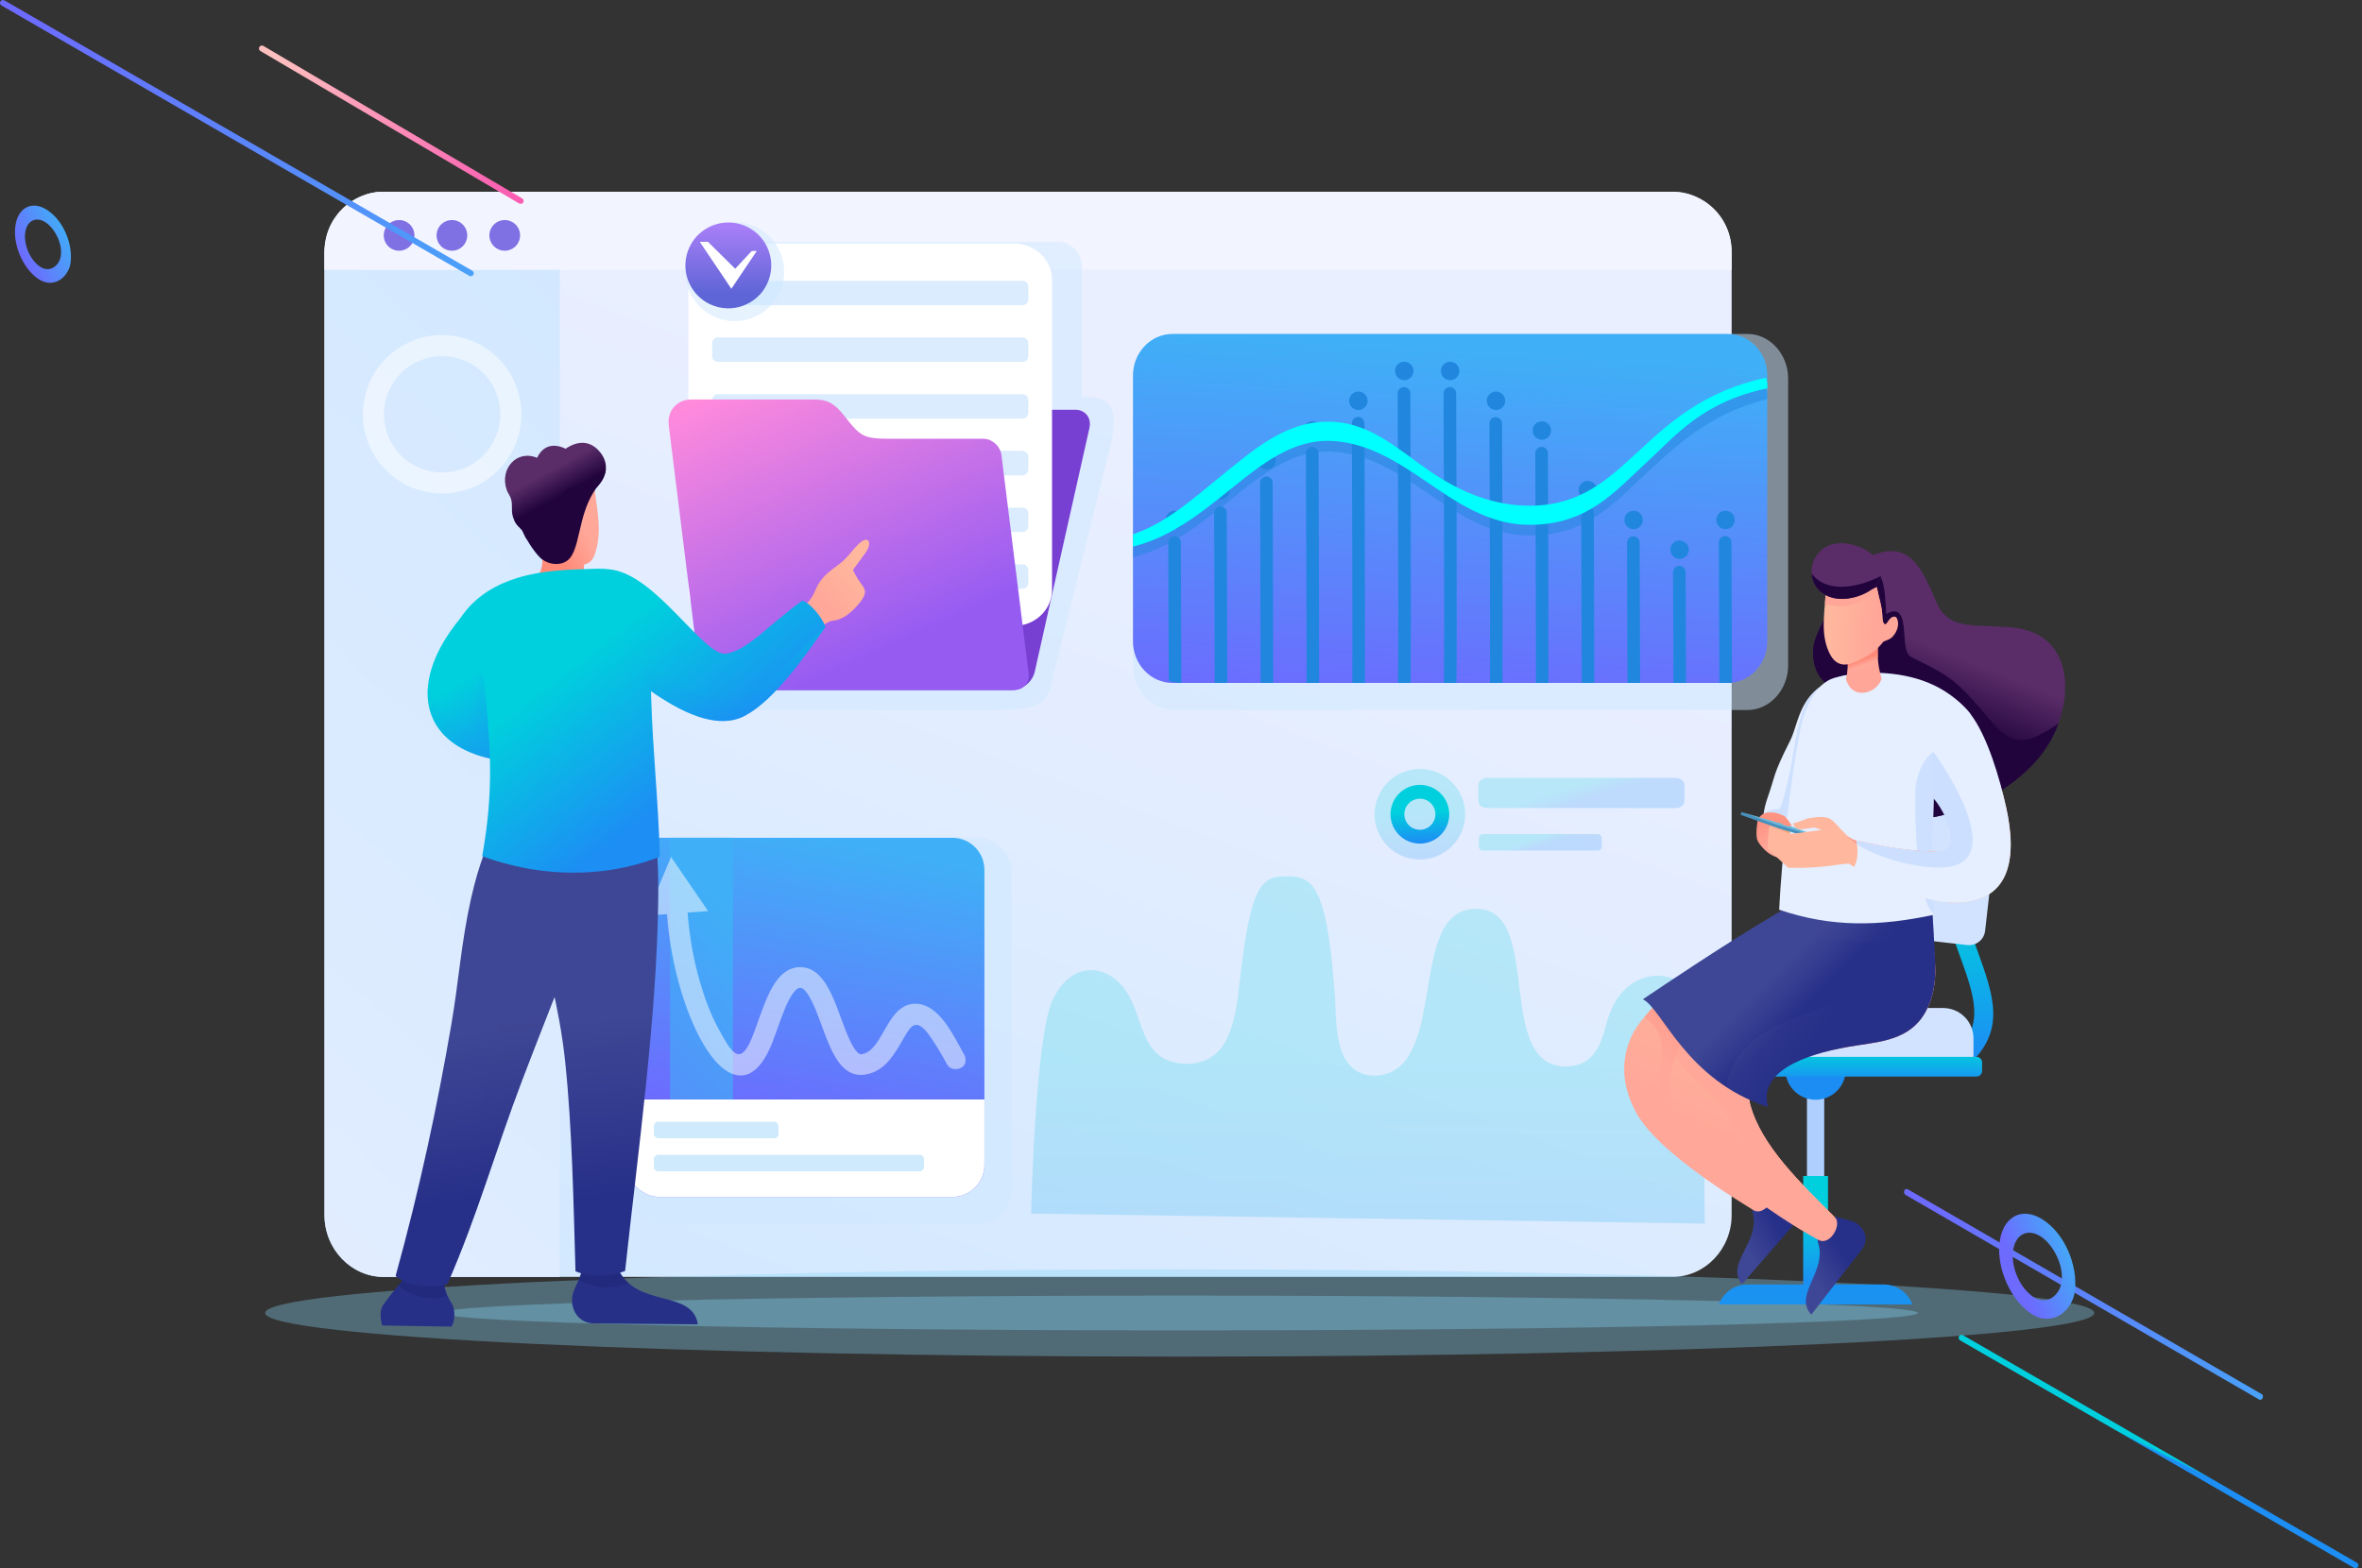 <svg width="527" height="350" viewBox="0 0 527 350" fill="none" xmlns="http://www.w3.org/2000/svg">
<rect x="0" y="0" width="527" height="350" fill="#333333" stroke="none"/>
<g clip-path="url(#clip0_2197_848)">
<path fill-rule="evenodd" clip-rule="evenodd" d="M85.608 42.793H373.149C380.414 42.793 386.357 49.006 386.357 56.596V271.162C386.357 278.752 380.41 284.965 373.149 284.965H85.608C78.345 284.965 72.4 278.754 72.4 271.162V56.596C72.4 49.004 78.343 42.793 85.608 42.793Z" fill="url(#paint0_linear_2197_848)"/>
<path fill-rule="evenodd" clip-rule="evenodd" d="M85.608 42.793H124.89V284.97H85.608C78.345 284.97 72.4 278.759 72.4 271.167V56.596C72.4 49.004 78.343 42.793 85.608 42.793Z" fill="url(#paint1_linear_2197_848)"/>
<path opacity="0.5" fill-rule="evenodd" clip-rule="evenodd" d="M98.648 74.775C102.147 74.775 105.567 75.813 108.475 77.756C111.384 79.7 113.651 82.462 114.99 85.694C116.328 88.926 116.679 92.483 115.996 95.914C115.314 99.345 113.629 102.496 111.156 104.97C108.682 107.444 105.53 109.128 102.099 109.811C98.668 110.493 95.112 110.143 91.88 108.804C88.648 107.465 85.885 105.198 83.942 102.29C81.998 99.381 80.961 95.961 80.961 92.463C80.961 87.772 82.824 83.273 86.141 79.956C89.459 76.639 93.957 74.775 98.648 74.775ZM98.648 79.484C96.083 79.484 93.574 80.245 91.441 81.67C89.307 83.096 87.644 85.122 86.662 87.493C85.68 89.863 85.423 92.472 85.924 94.989C86.425 97.505 87.66 99.817 89.475 101.631C91.289 103.446 93.601 104.681 96.118 105.182C98.634 105.683 101.243 105.426 103.613 104.444C105.984 103.462 108.01 101.799 109.436 99.665C110.861 97.532 111.622 95.023 111.622 92.457C111.622 89.017 110.255 85.717 107.822 83.284C105.389 80.851 102.089 79.484 98.648 79.484Z" fill="white"/>
<path fill-rule="evenodd" clip-rule="evenodd" d="M373.149 42.793H85.608C82.108 42.803 78.754 44.198 76.279 46.672C73.804 49.147 72.409 52.501 72.398 56.001V60.214H386.357V56.001C386.347 52.501 384.952 49.147 382.477 46.673C380.002 44.198 376.648 42.803 373.149 42.793Z" fill="#F2F4FF"/>
<path fill-rule="evenodd" clip-rule="evenodd" d="M112.615 49.107C111.938 49.107 111.276 49.308 110.713 49.684C110.15 50.061 109.711 50.595 109.452 51.221C109.193 51.846 109.125 52.535 109.257 53.199C109.389 53.863 109.715 54.473 110.194 54.952C110.673 55.431 111.283 55.757 111.947 55.889C112.611 56.021 113.3 55.953 113.925 55.694C114.551 55.435 115.085 54.996 115.462 54.433C115.838 53.87 116.039 53.208 116.039 52.531C116.039 51.623 115.678 50.752 115.036 50.11C114.394 49.468 113.523 49.107 112.615 49.107Z" fill="#7F70E4"/>
<path fill-rule="evenodd" clip-rule="evenodd" d="M100.828 49.107C100.151 49.107 99.489 49.308 98.926 49.684C98.363 50.061 97.924 50.595 97.665 51.221C97.406 51.846 97.338 52.535 97.47 53.199C97.602 53.863 97.928 54.473 98.407 54.952C98.886 55.431 99.496 55.757 100.16 55.889C100.824 56.021 101.513 55.953 102.138 55.694C102.764 55.435 103.298 54.996 103.675 54.433C104.051 53.87 104.252 53.208 104.252 52.531C104.252 51.623 103.891 50.752 103.249 50.11C102.607 49.468 101.736 49.107 100.828 49.107Z" fill="#7F70E4"/>
<path fill-rule="evenodd" clip-rule="evenodd" d="M89.043 49.107C88.366 49.107 87.704 49.308 87.141 49.684C86.578 50.061 86.139 50.595 85.88 51.221C85.621 51.846 85.553 52.535 85.685 53.199C85.817 53.863 86.143 54.473 86.622 54.952C87.101 55.431 87.711 55.757 88.375 55.889C89.039 56.021 89.727 55.953 90.353 55.694C90.978 55.435 91.513 54.996 91.889 54.433C92.266 53.87 92.466 53.208 92.466 52.531C92.466 51.623 92.106 50.752 91.464 50.11C90.822 49.468 89.951 49.107 89.043 49.107Z" fill="#7F70E4"/>
<g style="mix-blend-mode:multiply" opacity="0.5">
<path fill-rule="evenodd" clip-rule="evenodd" d="M221.918 158.433L165.016 158.411C158.197 158.566 156.323 159.031 155.449 145.189L188.516 104.363L158.734 101.332V59.383C158.734 56.4 161.224 53.958 164.27 53.958H235.834C238.88 53.958 241.37 56.4 241.37 59.383V88.593L242.062 88.582C247.107 88.639 249.769 90.178 247.934 98.874L235.009 150.627C233.892 156.869 232.537 158.436 221.918 158.433Z" fill="#CDE7FF"/>
</g>
<path fill-rule="evenodd" clip-rule="evenodd" d="M174.649 91.441H239.918C242.154 91.441 243.574 93.27 243.071 95.508L230.865 149.926C230.362 152.164 228.122 153.993 225.884 153.993H160.617C158.379 153.993 156.961 152.164 157.462 149.926L169.67 95.508C170.171 93.27 172.412 91.441 174.649 91.441Z" fill="#783FD3"/>
<path fill-rule="evenodd" clip-rule="evenodd" d="M234.723 62.41V131.631C234.723 136.058 230.916 139.689 226.272 139.689H162.043C157.399 139.689 153.592 136.064 153.592 131.631V62.41C153.592 57.978 157.394 54.351 162.043 54.351H226.265C230.921 54.351 234.723 57.978 234.723 62.41Z" fill="white"/>
<path fill-rule="evenodd" clip-rule="evenodd" d="M160.152 62.657H228.167C228.505 62.661 228.827 62.799 229.063 63.04C229.299 63.281 229.431 63.606 229.428 63.944V66.814C229.431 67.152 229.299 67.477 229.063 67.718C228.827 67.959 228.505 68.097 228.167 68.101H160.152C159.815 68.096 159.493 67.958 159.256 67.717C159.02 67.476 158.889 67.152 158.891 66.814V63.944C158.888 63.606 159.02 63.281 159.256 63.04C159.492 62.799 159.814 62.661 160.152 62.657Z" fill="#DAECFD"/>
<path fill-rule="evenodd" clip-rule="evenodd" d="M160.152 75.314H228.167C228.505 75.319 228.827 75.456 229.063 75.698C229.299 75.939 229.431 76.263 229.428 76.601V79.471C229.431 79.809 229.299 80.134 229.063 80.375C228.827 80.616 228.505 80.754 228.167 80.758H160.152C159.815 80.753 159.493 80.615 159.256 80.374C159.02 80.133 158.889 79.809 158.891 79.471V76.601C158.888 76.263 159.02 75.939 159.256 75.698C159.492 75.456 159.814 75.319 160.152 75.314Z" fill="#DAECFD"/>
<path fill-rule="evenodd" clip-rule="evenodd" d="M160.152 87.971H228.167C228.505 87.975 228.827 88.113 229.063 88.354C229.299 88.595 229.431 88.92 229.428 89.257V92.128C229.431 92.465 229.299 92.79 229.063 93.031C228.827 93.272 228.505 93.41 228.167 93.414H160.152C159.815 93.409 159.493 93.272 159.256 93.031C159.02 92.79 158.889 92.465 158.891 92.128V89.259C158.888 88.921 159.019 88.596 159.255 88.354C159.492 88.113 159.814 87.975 160.152 87.971Z" fill="#DAECFD"/>
<path fill-rule="evenodd" clip-rule="evenodd" d="M160.152 100.628H228.167C228.505 100.632 228.827 100.77 229.063 101.011C229.299 101.252 229.431 101.577 229.428 101.914V104.785C229.43 105.122 229.299 105.447 229.063 105.688C228.826 105.929 228.504 106.067 228.167 106.072H160.152C159.815 106.067 159.493 105.929 159.256 105.688C159.02 105.447 158.889 105.122 158.891 104.785V101.914C158.888 101.577 159.02 101.252 159.256 101.011C159.492 100.77 159.814 100.632 160.152 100.628Z" fill="#DAECFD"/>
<path fill-rule="evenodd" clip-rule="evenodd" d="M160.152 113.284H228.167C228.505 113.288 228.827 113.426 229.063 113.667C229.299 113.908 229.431 114.233 229.428 114.571V117.441C229.43 117.779 229.299 118.103 229.063 118.344C228.826 118.585 228.504 118.723 228.167 118.728H160.152C159.815 118.723 159.493 118.585 159.256 118.344C159.02 118.103 158.889 117.779 158.891 117.441V114.571C158.888 114.233 159.02 113.908 159.256 113.667C159.492 113.426 159.814 113.288 160.152 113.284Z" fill="#DAECFD"/>
<path fill-rule="evenodd" clip-rule="evenodd" d="M160.152 125.939H228.167C228.504 125.944 228.826 126.082 229.063 126.323C229.299 126.564 229.43 126.889 229.428 127.226V130.098C229.43 130.436 229.299 130.76 229.063 131.001C228.826 131.242 228.504 131.38 228.167 131.385H160.152C159.815 131.38 159.493 131.242 159.256 131.001C159.02 130.76 158.889 130.436 158.891 130.098V127.226C158.889 126.889 159.02 126.564 159.256 126.323C159.493 126.082 159.815 125.944 160.152 125.939Z" fill="#DAECFD"/>
<path fill-rule="evenodd" clip-rule="evenodd" d="M198.479 97.909H219.338C221.343 97.909 223.189 99.55 223.437 101.556L229.51 150.345C229.758 152.352 228.322 153.992 226.317 153.992H160.199C158.192 153.992 156.348 152.352 156.098 150.345L154.754 139.533L150.035 101.565L149.202 94.855C148.813 91.719 151.058 89.155 154.192 89.155H181.734C184.867 89.155 186.419 90.294 188.469 92.918C191.954 97.385 192.666 97.909 198.479 97.909Z" fill="url(#paint2_linear_2197_848)"/>
<g style="mix-blend-mode:multiply" opacity="0.5">
<path d="M164.721 71.64C170.795 71.207 175.368 65.932 174.935 59.858C174.501 53.784 169.226 49.211 163.152 49.644C157.078 50.078 152.506 55.353 152.939 61.427C153.372 67.501 158.647 72.073 164.721 71.64Z" fill="#CDE7FF"/>
</g>
<path d="M171.786 61.594C173.091 56.466 169.992 51.251 164.865 49.946C159.737 48.641 154.522 51.74 153.217 56.868C151.912 61.995 155.01 67.21 160.138 68.516C165.266 69.821 170.481 66.722 171.786 61.594Z" fill="url(#paint3_linear_2197_848)"/>
<path fill-rule="evenodd" clip-rule="evenodd" d="M157.947 53.958L164.032 59.976L167.733 56.001H168.85L163.176 64.443L156.127 53.958H157.947Z" fill="white"/>
<path opacity="0.2" fill-rule="evenodd" clip-rule="evenodd" d="M380.104 230.572C379.677 222.979 376.647 219.073 372.153 218.022C371.444 217.856 370.719 217.768 369.99 217.759C365.432 217.705 360.309 220.709 358.345 228.751C357.098 233.841 355.065 238.094 349.065 238.021C333.356 237.429 344.418 203.001 329.483 202.83C316.625 202.682 320.76 225.606 314.149 235.85C311.853 239.402 308.612 240.072 306.451 240.047C297.407 239.686 298.229 227.952 297.865 222.685C296.177 198.341 293.123 195.628 287.583 195.561C281.79 195.538 279.123 196.102 276.549 219.527C275.5 229.104 273.775 237.319 264.8 237.407C254.81 237.29 255.333 228.288 251.844 222.168C249.769 218.532 246.651 216.541 243.527 216.503C240.15 216.463 236.764 218.707 234.677 223.624C231.18 231.875 230.146 266.115 230.066 270.834L380.36 273.072C380.191 265.78 380.472 237.137 380.104 230.572Z" fill="url(#paint4_linear_2197_848)"/>
<path opacity="0.2" fill-rule="evenodd" clip-rule="evenodd" d="M331.757 173.606H373.911C374.964 173.606 375.825 174.327 375.825 175.194V178.738C375.825 179.609 374.962 180.326 373.911 180.326H331.757C330.707 180.326 329.844 179.605 329.844 178.738V175.194C329.844 174.32 330.705 173.606 331.757 173.606Z" fill="url(#paint5_linear_2197_848)"/>
<path opacity="0.2" d="M356.509 186.153H330.834C330.356 186.153 329.969 186.541 329.969 187.018V188.95C329.969 189.428 330.356 189.815 330.834 189.815H356.509C356.987 189.815 357.374 189.428 357.374 188.95V187.018C357.374 186.541 356.987 186.153 356.509 186.153Z" fill="url(#paint6_linear_2197_848)"/>
<path opacity="0.2" fill-rule="evenodd" clip-rule="evenodd" d="M316.795 171.606C318.793 171.606 320.747 172.198 322.409 173.308C324.07 174.418 325.366 175.996 326.131 177.843C326.895 179.689 327.096 181.72 326.706 183.68C326.316 185.64 325.354 187.441 323.941 188.854C322.528 190.267 320.727 191.229 318.767 191.619C316.807 192.009 314.776 191.809 312.929 191.044C311.083 190.279 309.505 188.984 308.395 187.322C307.285 185.66 306.693 183.706 306.693 181.708C306.693 179.029 307.758 176.46 309.652 174.565C311.546 172.671 314.116 171.606 316.795 171.606Z" fill="url(#paint7_linear_2197_848)"/>
<path fill-rule="evenodd" clip-rule="evenodd" d="M316.796 175.162C318.092 175.162 319.358 175.546 320.436 176.265C321.513 176.985 322.353 178.008 322.849 179.205C323.345 180.402 323.475 181.719 323.222 182.989C322.97 184.26 322.346 185.427 321.429 186.344C320.513 187.26 319.346 187.884 318.075 188.136C316.805 188.389 315.488 188.259 314.291 187.763C313.094 187.267 312.071 186.427 311.351 185.35C310.632 184.273 310.248 183.006 310.248 181.71C310.248 180.85 310.417 179.999 310.746 179.204C311.076 178.41 311.558 177.688 312.166 177.08C312.774 176.472 313.496 175.99 314.29 175.661C315.085 175.332 315.936 175.162 316.796 175.162ZM316.796 178.24C316.109 178.24 315.438 178.443 314.867 178.825C314.296 179.207 313.851 179.749 313.588 180.384C313.325 181.018 313.257 181.717 313.391 182.39C313.525 183.064 313.856 183.682 314.342 184.168C314.827 184.654 315.446 184.984 316.12 185.118C316.794 185.252 317.492 185.183 318.126 184.92C318.761 184.656 319.303 184.211 319.684 183.64C320.065 183.069 320.269 182.397 320.268 181.71C320.268 181.254 320.179 180.803 320.004 180.382C319.83 179.961 319.574 179.578 319.251 179.256C318.929 178.933 318.546 178.678 318.125 178.503C317.704 178.329 317.252 178.24 316.796 178.24Z" fill="url(#paint8_linear_2197_848)"/>
<g style="mix-blend-mode:multiply" opacity="0.35">
<path d="M263.214 302.751C375.91 302.751 467.268 298.392 467.268 293.014C467.268 287.636 375.91 283.276 263.214 283.276C150.518 283.276 59.16 287.636 59.16 293.014C59.16 298.392 150.518 302.751 263.214 302.751Z" fill="#86D3F4"/>
</g>
<g style="mix-blend-mode:multiply" opacity="0.35">
<path fill-rule="evenodd" clip-rule="evenodd" d="M263.214 296.897C354.162 296.897 427.891 295.158 427.891 293.014C427.891 290.87 354.162 289.131 263.214 289.131C172.266 289.131 98.537 290.87 98.537 293.014C98.537 295.158 172.266 296.897 263.214 296.897Z" fill="#86D3F4"/>
</g>
<g style="mix-blend-mode:multiply" opacity="0.5">
<path d="M217.987 186.963H147.752C143.499 186.963 140.051 190.411 140.051 194.664V265.516C140.051 269.769 143.499 273.217 147.752 273.217H217.987C222.24 273.217 225.689 269.769 225.689 265.516V194.664C225.689 190.411 222.24 186.963 217.987 186.963Z" fill="#CDE7FF"/>
</g>
<path d="M212.484 186.963H147.208C143.255 186.963 140.051 190.167 140.051 194.12V259.969C140.051 263.922 143.255 267.126 147.208 267.126H212.484C216.437 267.126 219.641 263.922 219.641 259.969V194.12C219.641 190.167 216.437 186.963 212.484 186.963Z" fill="url(#paint9_linear_2197_848)"/>
<path fill-rule="evenodd" clip-rule="evenodd" d="M219.641 245.366V259.962C219.636 261.858 218.88 263.675 217.539 265.016C216.198 266.357 214.381 267.113 212.484 267.119H147.208C145.312 267.113 143.494 266.357 142.153 265.016C140.812 263.675 140.056 261.858 140.051 259.962V245.366H219.641Z" fill="white"/>
<path d="M163.526 186.963H149.498V245.368H163.526V186.963Z" fill="url(#paint10_linear_2197_848)"/>
<path opacity="0.5" fill-rule="evenodd" clip-rule="evenodd" d="M157.986 203.32L149.717 191.229L144.254 204.335L148.816 203.998C149.255 209.962 150.352 215.86 152.089 221.583C153 224.547 154.611 229.023 156.822 232.828C161.754 241.297 168.016 243.478 172.257 232.807C173.285 230.198 174.117 227.522 175.198 224.932C175.647 223.887 177.128 220.471 178.537 220.444C180.37 220.462 182.548 226.751 183.065 228.138C183.979 230.616 184.867 233.212 186.156 235.526C187.529 237.95 189.431 240.072 192.462 239.878C196.639 239.528 198.922 236.362 200.854 233.03C201.508 231.908 202.148 230.688 202.93 229.648C204.854 227.142 206.842 230.304 208.078 232.12C209.314 233.937 210.294 235.706 211.357 237.607C212.062 238.838 213.844 238.843 214.817 238.047C215.638 237.375 215.485 236.005 215.219 235.54C212.885 231.443 209.618 223.848 204.014 223.994C200.347 224.158 198.589 227.752 196.976 230.524C195.933 232.326 194.43 235.077 192.111 235.272C191.021 235.348 189.579 232.119 189.244 231.346C187.703 227.798 186.687 223.958 184.833 220.557C183.469 218.089 181.564 215.842 178.505 215.826C175.081 215.885 173.084 218.709 171.704 221.475C170.059 224.821 169.079 228.452 167.648 231.888C165.066 238.005 163.205 234.892 160.421 229.808C158.543 226.385 157.145 222.576 156.078 218.826C154.684 213.869 153.791 208.785 153.413 203.65L157.986 203.32Z" fill="white"/>
<path opacity="0.25" d="M205.182 257.708H146.876C146.328 257.708 145.885 258.152 145.885 258.699V260.414C145.885 260.962 146.328 261.406 146.876 261.406H205.182C205.729 261.406 206.173 260.962 206.173 260.414V258.699C206.173 258.152 205.729 257.708 205.182 257.708Z" fill="#40AEF6"/>
<path opacity="0.25" d="M172.721 250.325H146.876C146.328 250.325 145.885 250.769 145.885 251.316V253.032C145.885 253.579 146.328 254.023 146.876 254.023H172.721C173.268 254.023 173.712 253.579 173.712 253.032V251.316C173.712 250.769 173.268 250.325 172.721 250.325Z" fill="#40AEF6"/>
<path fill-rule="evenodd" clip-rule="evenodd" d="M108.391 132.558C105.953 134.801 103.47 136.934 101.742 139.171C87.194 157.997 97.991 175.376 131.452 168.682C127.715 145.265 123.405 150.811 108.391 132.558Z" fill="url(#paint11_linear_2197_848)"/>
<path style="mix-blend-mode:multiply" opacity="0.5" fill-rule="evenodd" clip-rule="evenodd" d="M95.497 153.105C94.306 165.379 106.652 173.646 131.452 168.682C128.589 150.739 125.389 149.8 117.294 142.131L107.715 146.425C106.915 152.191 106.094 157.707 105.526 163.502C99.827 161.105 96.868 158.59 95.497 153.105Z" fill="url(#paint12_linear_2197_848)"/>
<path fill-rule="evenodd" clip-rule="evenodd" d="M177.807 136.724C180.055 134.562 180.837 134.288 182.054 131.421C183.164 128.808 185.148 127.446 187.124 125.984C189.139 124.493 189.914 123.001 191.609 121.373C193.867 119.211 194.673 121.213 193.094 123.374L190.321 127.179C191.97 130.992 193.901 131.116 192.519 133.504C191.669 134.976 189.714 136.879 188.47 137.598C185.267 139.452 186.164 137.119 181.803 141.175C179.351 139.502 179.167 139.353 177.807 136.724Z" fill="url(#paint13_linear_2197_848)"/>
<path fill-rule="evenodd" clip-rule="evenodd" d="M120.978 123.155C121.139 124.805 121.13 127.045 120 128.535C120.58 132.24 123.153 135.022 126.532 134.984C129.44 134.952 130.923 130.642 130.24 128.137C130.24 127.371 130.271 126.686 130.323 125.975C131.689 125.724 132.35 124.794 132.774 123.538C134.356 118.828 133.276 113.932 132.63 109.123C129.152 110.091 126.445 108.694 123.328 107.276C121.811 106.586 121.443 107.579 121.126 108.837C120.8 110.121 120.532 110.601 119.067 111.864C120.968 119.477 118.942 117.129 118.027 115.718C117.373 114.711 116.275 115.599 116.429 117.122C116.596 118.778 118.312 119.381 119.385 120.49C119.732 120.835 120.035 121.221 120.286 121.641C120.555 122.113 120.584 122.636 120.978 123.155Z" fill="url(#paint14_linear_2197_848)"/>
<path fill-rule="evenodd" clip-rule="evenodd" d="M119.811 120.602C117.966 121.074 117.45 120.474 116.938 119.254C116.41 117.993 116.47 118.353 115.616 117.416C115.245 117.013 114.941 116.552 114.715 116.052C114.012 114.508 114.297 113.53 114.196 112.311C114.07 110.801 113.378 110.27 113.046 109.311C111.439 104.661 115.25 100.275 119.827 102.168C121.25 99.181 123.791 98.963 126.198 100.149C128.804 98.347 131.415 98.356 133.386 100.347C137.21 104.205 134.13 108.484 131.748 109.735L123.937 123.22L119.811 120.602Z" fill="url(#paint15_linear_2197_848)"/>
<path fill-rule="evenodd" clip-rule="evenodd" d="M120.44 124.379C118.868 122.777 117.277 120.054 116.938 119.254C116.41 117.993 116.47 118.353 115.616 117.416C115.245 117.013 114.941 116.552 114.715 116.052C118.751 118.845 123.6 124.701 124.206 114.173C124.308 112.385 124.948 109.708 126.871 108.947C128.927 108.135 131.375 108.695 135.181 104.606C135.098 105.958 134.46 107.198 133.66 108.154C131.615 110.576 130.597 113.454 129.876 116.177C128.975 119.615 128.566 122.804 127.195 124.512C125.589 126.51 122.164 126.141 120.44 124.379Z" fill="#22043D"/>
<path fill-rule="evenodd" clip-rule="evenodd" d="M85.267 295.811L100.696 296.058C101.466 295.204 101.673 292.265 100.864 291.004C99.725 289.229 99.037 287.333 98.959 285.571L93.155 285.836L90.653 284.659C89.53 286.133 87.148 288.85 85.472 291.245C84.647 292.424 84.904 294.559 85.267 295.811Z" fill="#273087"/>
<g style="mix-blend-mode:multiply" opacity="0.3">
<path fill-rule="evenodd" clip-rule="evenodd" d="M99.54 289.126C99.224 287.964 99.029 286.773 98.959 285.571L93.155 285.836L90.652 284.659C90.211 285.241 89.571 286.012 88.861 286.883C91.121 289.299 98.062 290.652 99.54 289.126Z" fill="#161C68"/>
</g>
<path fill-rule="evenodd" clip-rule="evenodd" d="M110.261 184.496C108.845 188.782 106.982 192.022 105.036 200.79C102.913 210.321 102.309 219.305 100.711 228.569C97.592 246.732 93.694 265.115 88.26 284.779C91.4 287.392 97.547 287.394 99.792 286.599C106.499 271.342 110.625 256.459 116.53 240.989C124.621 219.793 133.448 198.563 140.452 178.427L110.261 184.496Z" fill="url(#paint16_linear_2197_848)"/>
<path style="mix-blend-mode:multiply" opacity="0.5" fill-rule="evenodd" clip-rule="evenodd" d="M123.108 184.204C119.939 193.801 102.121 263.018 99.795 286.599C106.502 271.342 110.628 256.459 116.533 240.989C124.623 219.793 133.451 198.563 140.455 178.427L123.108 184.204Z" fill="url(#paint17_linear_2197_848)"/>
<path fill-rule="evenodd" clip-rule="evenodd" d="M129.832 283.41C129.358 285.773 127.917 287.578 127.69 289.315C127.297 292.304 129.021 295.31 132.555 295.342L155.697 295.548C154.472 287.641 142.101 292.025 137.946 283.259L132.56 283.562L129.832 283.41Z" fill="#273087"/>
<g style="mix-blend-mode:multiply" opacity="0.3">
<path fill-rule="evenodd" clip-rule="evenodd" d="M129.832 283.41C129.674 284.149 129.44 284.87 129.135 285.562C131.297 287.064 135.487 288.084 140.33 286.419C139.324 285.544 138.513 284.468 137.95 283.259L132.564 283.562L129.832 283.41Z" fill="#161C68"/>
</g>
<path fill-rule="evenodd" clip-rule="evenodd" d="M145.69 182.521C146.634 188.193 146.951 193.597 146.865 200.652C146.568 227.152 142.306 257.163 139.477 283.639C135.693 285.08 131.549 285.01 128.402 283.714C127.945 268.386 127.682 252.087 126.107 237.003C123.494 211.941 113.209 194.386 119.223 179.639L137.126 179.032L145.69 182.521Z" fill="url(#paint18_linear_2197_848)"/>
<path fill-rule="evenodd" clip-rule="evenodd" d="M103.375 137.029C97.187 145.393 107.159 145.689 107.965 152.015C109.507 166.445 110.226 176.328 107.586 191.082C123.944 197.007 138.26 194.801 147.228 191.176C146.83 177.721 145.689 168.535 145.275 155.43L145.239 154.228C151.492 158.585 159.871 163.14 166.285 159.686C172.916 156.114 179.715 146.271 184.184 139.89C183.342 137.567 180.436 134.227 178.946 134.072C170.882 140.018 166.979 144.912 162.134 145.88C157.139 146.878 146.313 127.889 135.878 127.048C134.994 126.933 134.102 126.891 133.211 126.922C126.786 127.102 121.138 127.268 115.661 128.904C111.154 130.25 106.619 132.655 103.375 137.029Z" fill="url(#paint19_linear_2197_848)"/>
<path style="mix-blend-mode:multiply" opacity="0.5" fill-rule="evenodd" clip-rule="evenodd" d="M145.249 154.633L145.237 154.227C151.489 158.585 159.868 163.14 166.283 159.685C172.914 156.114 179.713 146.27 184.181 139.89C175.429 146.917 162.739 169.488 142.307 144.162C143.647 148.526 143.763 150.344 145.249 154.633Z" fill="url(#paint20_linear_2197_848)"/>
<g style="mix-blend-mode:multiply" opacity="0.5">
<path fill-rule="evenodd" clip-rule="evenodd" d="M261.87 74.525H389.878C394.875 74.525 398.964 79.03 398.964 84.503V148.471C398.964 153.945 394.862 158.449 389.878 158.449H261.87C256.886 158.449 252.785 153.959 252.785 148.471V84.503C252.785 79.016 256.874 74.525 261.87 74.525Z" fill="#CDE7FF"/>
</g>
<path fill-rule="evenodd" clip-rule="evenodd" d="M261.582 74.525H385.512C390.351 74.525 394.308 78.704 394.308 83.784V143.146C394.308 148.225 390.343 152.404 385.512 152.404H261.582C256.757 152.404 252.787 148.238 252.787 143.146V83.784C252.785 78.691 256.742 74.525 261.582 74.525Z" fill="url(#paint21_linear_2197_848)"/>
<path fill-rule="evenodd" clip-rule="evenodd" d="M386.428 152.405C386.391 136.485 386.321 121.178 386.321 121.088C386.327 120.899 386.295 120.711 386.226 120.535C386.158 120.359 386.055 120.198 385.923 120.063C385.791 119.927 385.633 119.82 385.459 119.747C385.285 119.674 385.097 119.636 384.908 119.637C384.719 119.638 384.532 119.677 384.359 119.752C384.185 119.826 384.028 119.935 383.898 120.072C383.767 120.208 383.665 120.37 383.598 120.547C383.531 120.723 383.501 120.912 383.508 121.101C383.508 121.189 383.58 136.525 383.62 152.405H386.428ZM262.124 113.976C261.718 113.976 261.32 114.097 260.982 114.323C260.644 114.549 260.38 114.87 260.225 115.246C260.069 115.621 260.029 116.035 260.108 116.434C260.187 116.833 260.383 117.199 260.671 117.486C260.959 117.774 261.325 117.969 261.724 118.049C262.123 118.128 262.537 118.087 262.912 117.931C263.288 117.775 263.609 117.511 263.835 117.173C264.06 116.835 264.181 116.437 264.18 116.03C264.181 115.76 264.128 115.493 264.024 115.243C263.921 114.994 263.77 114.767 263.579 114.576C263.388 114.386 263.161 114.234 262.911 114.131C262.662 114.028 262.394 113.975 262.124 113.976ZM263.577 152.405C263.541 136.485 263.47 121.178 263.47 121.088C263.47 120.903 263.432 120.72 263.361 120.55C263.289 120.38 263.185 120.225 263.054 120.095C262.922 119.965 262.767 119.862 262.596 119.792C262.425 119.722 262.242 119.686 262.057 119.687C261.872 119.688 261.689 119.725 261.519 119.797C261.348 119.868 261.194 119.972 261.064 120.104C260.933 120.235 260.83 120.391 260.76 120.562C260.691 120.733 260.655 120.916 260.656 121.101C260.656 121.189 260.728 136.221 260.767 151.931C261.657 152.245 262.594 152.405 263.537 152.405H263.577ZM272.363 107.327C271.956 107.327 271.559 107.447 271.221 107.673C270.882 107.899 270.619 108.22 270.463 108.596C270.308 108.972 270.267 109.385 270.346 109.784C270.426 110.183 270.621 110.549 270.909 110.837C271.197 111.124 271.563 111.32 271.962 111.399C272.361 111.479 272.774 111.438 273.15 111.282C273.525 111.127 273.846 110.863 274.072 110.525C274.298 110.187 274.419 109.789 274.419 109.383C274.419 108.838 274.202 108.315 273.817 107.929C273.431 107.543 272.908 107.327 272.363 107.327ZM273.826 152.405C273.799 134.386 273.709 114.544 273.709 114.441C273.707 114.068 273.558 113.71 273.293 113.447C273.028 113.184 272.669 113.037 272.296 113.039C271.923 113.04 271.566 113.19 271.303 113.455C271.04 113.72 270.893 114.078 270.894 114.452C270.894 114.554 270.988 134.453 271.022 152.405H273.826ZM282.601 100.678C282.195 100.677 281.797 100.798 281.459 101.023C281.12 101.249 280.856 101.57 280.7 101.946C280.545 102.321 280.504 102.735 280.583 103.134C280.662 103.533 280.858 103.899 281.145 104.187C281.432 104.475 281.799 104.671 282.198 104.75C282.597 104.83 283.01 104.789 283.386 104.633C283.762 104.478 284.083 104.214 284.309 103.876C284.535 103.538 284.655 103.141 284.655 102.734C284.655 102.189 284.439 101.666 284.054 101.281C283.669 100.895 283.146 100.678 282.601 100.678ZM284.072 152.405C284.061 133.04 283.947 107.898 283.946 107.792C283.952 107.603 283.919 107.415 283.851 107.238C283.783 107.062 283.68 106.901 283.548 106.766C283.416 106.63 283.258 106.523 283.084 106.45C282.91 106.376 282.723 106.339 282.534 106.34C282.344 106.341 282.158 106.379 281.984 106.454C281.81 106.528 281.653 106.637 281.523 106.774C281.392 106.91 281.29 107.072 281.223 107.248C281.156 107.425 281.125 107.614 281.133 107.803C281.133 107.918 281.252 133.139 281.27 152.405H284.072ZM292.84 94.023C292.433 94.023 292.035 94.143 291.697 94.369C291.358 94.595 291.095 94.916 290.939 95.292C290.783 95.668 290.742 96.081 290.821 96.48C290.901 96.879 291.096 97.246 291.384 97.533C291.672 97.821 292.038 98.017 292.437 98.096C292.836 98.175 293.25 98.134 293.626 97.978C294.001 97.823 294.322 97.559 294.548 97.221C294.774 96.882 294.894 96.484 294.894 96.078C294.894 95.533 294.678 95.01 294.292 94.625C293.907 94.24 293.385 94.023 292.84 94.023ZM294.31 152.405C294.328 132.764 294.186 101.272 294.186 101.143C294.184 100.769 294.034 100.412 293.769 100.149C293.504 99.887 293.145 99.74 292.772 99.742C292.399 99.743 292.042 99.893 291.779 100.158C291.516 100.423 291.37 100.782 291.371 101.155C291.371 101.283 291.521 132.934 291.51 152.405H294.31ZM303.078 87.382C302.672 87.381 302.274 87.501 301.935 87.727C301.597 87.953 301.333 88.274 301.177 88.649C301.022 89.025 300.981 89.439 301.06 89.838C301.139 90.236 301.335 90.603 301.622 90.891C301.909 91.178 302.276 91.374 302.675 91.454C303.074 91.533 303.487 91.493 303.863 91.337C304.239 91.182 304.56 90.918 304.786 90.58C305.012 90.242 305.132 89.844 305.132 89.438C305.132 88.892 304.916 88.37 304.531 87.984C304.146 87.599 303.623 87.382 303.078 87.382ZM304.532 152.405C304.604 134.366 304.422 94.64 304.422 94.496C304.428 94.306 304.396 94.118 304.328 93.942C304.26 93.766 304.157 93.605 304.025 93.47C303.893 93.334 303.735 93.227 303.561 93.153C303.387 93.08 303.199 93.043 303.01 93.043C302.821 93.044 302.634 93.083 302.461 93.158C302.287 93.232 302.13 93.341 301.999 93.477C301.869 93.614 301.767 93.775 301.7 93.952C301.633 94.129 301.602 94.317 301.61 94.506C301.61 94.652 301.79 134.689 301.736 152.405H304.532ZM313.317 80.732C312.91 80.732 312.512 80.852 312.174 81.078C311.835 81.304 311.572 81.625 311.416 82.001C311.26 82.377 311.219 82.79 311.298 83.189C311.378 83.588 311.573 83.955 311.861 84.242C312.149 84.53 312.515 84.726 312.914 84.805C313.313 84.884 313.727 84.843 314.102 84.688C314.478 84.532 314.799 84.268 315.025 83.93C315.251 83.591 315.371 83.193 315.371 82.787C315.37 82.242 315.154 81.72 314.769 81.335C314.384 80.95 313.861 80.733 313.317 80.732ZM314.717 152.405C314.897 141.149 314.661 88.014 314.661 87.846C314.667 87.657 314.635 87.469 314.566 87.293C314.498 87.117 314.395 86.956 314.263 86.821C314.131 86.685 313.974 86.578 313.799 86.504C313.625 86.431 313.438 86.394 313.249 86.394C313.06 86.395 312.873 86.434 312.699 86.508C312.526 86.583 312.369 86.692 312.238 86.828C312.107 86.965 312.005 87.126 311.938 87.303C311.871 87.48 311.841 87.668 311.848 87.857C311.848 88.027 312.102 142.306 311.922 152.405H314.717ZM323.546 80.732C323.14 80.732 322.742 80.853 322.404 81.079C322.066 81.305 321.802 81.626 321.647 82.002C321.491 82.377 321.45 82.791 321.53 83.189C321.609 83.588 321.805 83.955 322.092 84.242C322.38 84.53 322.746 84.726 323.145 84.805C323.544 84.884 323.957 84.844 324.333 84.688C324.709 84.532 325.03 84.269 325.256 83.931C325.482 83.593 325.602 83.195 325.602 82.788C325.602 82.243 325.386 81.72 325 81.335C324.614 80.949 324.091 80.732 323.546 80.732ZM324.948 152.405C325.128 141.149 324.892 88.014 324.892 87.846C324.898 87.657 324.866 87.469 324.798 87.293C324.729 87.117 324.626 86.956 324.494 86.821C324.363 86.685 324.205 86.578 324.031 86.504C323.856 86.431 323.669 86.394 323.48 86.394C323.291 86.395 323.104 86.434 322.931 86.508C322.757 86.583 322.6 86.692 322.469 86.828C322.338 86.965 322.237 87.126 322.17 87.303C322.103 87.48 322.072 87.668 322.079 87.857C322.079 88.037 322.333 142.304 322.153 152.405H324.948ZM333.777 87.382C333.371 87.383 332.974 87.505 332.637 87.731C332.3 87.958 332.038 88.28 331.883 88.655C331.729 89.031 331.689 89.444 331.769 89.842C331.849 90.241 332.045 90.606 332.333 90.893C332.62 91.18 332.987 91.375 333.385 91.454C333.784 91.533 334.197 91.492 334.572 91.337C334.947 91.181 335.268 90.918 335.494 90.58C335.72 90.243 335.84 89.846 335.841 89.439C335.841 89.169 335.788 88.902 335.685 88.652C335.581 88.403 335.43 88.176 335.239 87.985C335.048 87.794 334.821 87.642 334.572 87.539C334.322 87.436 334.055 87.383 333.785 87.383L333.777 87.382ZM335.233 152.405C335.304 134.366 335.123 94.64 335.123 94.496C335.123 94.311 335.086 94.128 335.014 93.957C334.943 93.787 334.839 93.632 334.707 93.502C334.576 93.372 334.421 93.269 334.25 93.199C334.079 93.129 333.896 93.093 333.711 93.094C333.526 93.094 333.343 93.131 333.173 93.203C333.002 93.274 332.847 93.378 332.717 93.51C332.587 93.641 332.484 93.796 332.414 93.967C332.344 94.138 332.308 94.322 332.309 94.506C332.309 94.652 332.498 134.689 332.437 152.405H335.233ZM344.016 94.023C343.609 94.023 343.212 94.144 342.873 94.37C342.535 94.596 342.272 94.917 342.116 95.293C341.961 95.669 341.92 96.082 342 96.481C342.079 96.88 342.275 97.246 342.563 97.534C342.85 97.821 343.217 98.017 343.616 98.096C344.015 98.175 344.428 98.134 344.804 97.978C345.18 97.822 345.501 97.559 345.726 97.22C345.952 96.882 346.072 96.484 346.072 96.078C346.072 95.808 346.019 95.54 345.915 95.291C345.812 95.042 345.661 94.815 345.47 94.624C345.279 94.434 345.052 94.282 344.803 94.179C344.553 94.076 344.286 94.023 344.016 94.023ZM345.486 152.405C345.506 132.764 345.362 101.272 345.362 101.143C345.36 100.769 345.21 100.412 344.945 100.149C344.68 99.887 344.322 99.74 343.948 99.742C343.575 99.743 343.218 99.893 342.955 100.158C342.692 100.423 342.546 100.782 342.547 101.155C342.547 101.283 342.697 132.934 342.686 152.405H345.486ZM354.254 107.327C353.848 107.327 353.45 107.447 353.112 107.672C352.773 107.898 352.509 108.219 352.354 108.595C352.198 108.97 352.157 109.384 352.236 109.783C352.315 110.182 352.511 110.548 352.798 110.836C353.086 111.124 353.452 111.32 353.851 111.399C354.25 111.479 354.663 111.438 355.039 111.283C355.415 111.127 355.736 110.863 355.962 110.525C356.188 110.187 356.309 109.79 356.309 109.383C356.309 109.113 356.256 108.846 356.153 108.596C356.05 108.347 355.898 108.12 355.708 107.929C355.517 107.738 355.29 107.587 355.041 107.483C354.792 107.38 354.524 107.327 354.254 107.327ZM355.717 152.405C355.69 134.386 355.6 114.544 355.599 114.441C355.605 114.252 355.572 114.064 355.504 113.887C355.436 113.711 355.333 113.551 355.201 113.415C355.069 113.28 354.911 113.172 354.737 113.099C354.563 113.026 354.376 112.988 354.187 112.989C353.998 112.99 353.811 113.028 353.637 113.103C353.463 113.178 353.306 113.286 353.176 113.423C353.045 113.559 352.943 113.721 352.876 113.898C352.809 114.074 352.778 114.263 352.786 114.452C352.786 114.554 352.88 134.453 352.914 152.405H355.717ZM364.493 113.976C364.086 113.976 363.688 114.096 363.35 114.322C363.012 114.547 362.748 114.869 362.592 115.244C362.436 115.62 362.395 116.034 362.474 116.433C362.554 116.832 362.75 117.198 363.037 117.486C363.325 117.773 363.691 117.969 364.09 118.048C364.489 118.128 364.903 118.087 365.279 117.931C365.654 117.775 365.976 117.511 366.201 117.173C366.427 116.835 366.547 116.437 366.547 116.03C366.547 115.76 366.494 115.493 366.391 115.244C366.287 114.995 366.136 114.768 365.945 114.578C365.755 114.387 365.528 114.236 365.279 114.132C365.03 114.029 364.763 113.976 364.493 113.976ZM365.934 152.405C365.898 136.485 365.83 121.178 365.83 121.088C365.828 120.715 365.678 120.358 365.413 120.095C365.148 119.832 364.789 119.685 364.416 119.687C364.043 119.689 363.686 119.839 363.423 120.104C363.16 120.369 363.014 120.727 363.015 121.101C363.015 121.189 363.087 136.525 363.127 152.405H365.934ZM374.744 120.623C374.337 120.623 373.94 120.743 373.601 120.969C373.263 121.194 372.999 121.515 372.843 121.891C372.687 122.267 372.646 122.68 372.725 123.079C372.805 123.478 373 123.845 373.288 124.132C373.575 124.42 373.941 124.616 374.34 124.695C374.739 124.775 375.153 124.734 375.528 124.579C375.904 124.423 376.225 124.16 376.451 123.822C376.677 123.483 376.798 123.086 376.798 122.679C376.798 122.134 376.582 121.612 376.197 121.226C375.811 120.84 375.289 120.624 374.744 120.623ZM376.185 152.405C376.148 139.125 376.095 127.813 376.095 127.737C376.101 127.548 376.069 127.36 376.001 127.184C375.933 127.008 375.829 126.847 375.698 126.711C375.566 126.576 375.408 126.468 375.234 126.395C375.06 126.322 374.872 126.284 374.683 126.285C374.494 126.286 374.307 126.325 374.134 126.399C373.96 126.474 373.803 126.583 373.672 126.719C373.542 126.856 373.44 127.017 373.373 127.194C373.306 127.371 373.275 127.559 373.283 127.748C373.283 127.824 373.337 139.149 373.376 152.405H376.185ZM384.99 113.976C384.583 113.976 384.185 114.096 383.847 114.322C383.508 114.547 383.245 114.869 383.089 115.244C382.933 115.62 382.892 116.034 382.971 116.433C383.05 116.832 383.246 117.198 383.534 117.486C383.822 117.773 384.188 117.969 384.587 118.048C384.986 118.128 385.4 118.087 385.775 117.931C386.151 117.775 386.472 117.511 386.698 117.173C386.924 116.835 387.044 116.437 387.044 116.03C387.044 115.759 386.99 115.491 386.886 115.241C386.782 114.991 386.63 114.764 386.438 114.573C386.246 114.382 386.018 114.231 385.767 114.129C385.516 114.026 385.248 113.974 384.977 113.976H384.99Z" fill="#2186DE"/>
<g style="mix-blend-mode:multiply" opacity="0.5">
<path fill-rule="evenodd" clip-rule="evenodd" d="M252.787 121.6C260.072 119.213 266.047 113.771 271.824 109.115C279.691 102.777 286.998 96.027 297.312 96.516C306.232 96.936 312.448 103.087 319.326 107.747C325.981 112.252 333.296 115.281 341.427 115.236C352.498 115.175 358.602 109.529 365.374 103.266C372.391 96.779 380.072 89.674 394.042 86.672C394.227 87.269 394.322 87.89 394.322 88.515V89.036C381.393 92.323 373.942 99.51 367.473 105.489C360.058 112.347 354.17 119.436 341.439 119.506C332.136 119.557 324.98 114.438 317.991 109.693C311.43 105.241 305.017 101.157 297.107 100.784C288.414 100.374 281.497 105.947 274.273 111.767C267.876 116.921 261.256 122.252 252.783 124.354L252.787 121.6Z" fill="#2186DE"/>
</g>
<path fill-rule="evenodd" clip-rule="evenodd" d="M252.787 119.218C260.072 116.831 266.047 111.389 271.824 106.733C279.691 100.396 286.998 93.647 297.312 94.134C306.232 94.554 312.448 100.705 319.326 105.365C325.981 109.87 333.296 112.899 341.427 112.856C352.498 112.795 358.602 107.147 365.374 100.884C372.391 94.397 380.072 87.292 394.042 84.29C394.227 84.887 394.322 85.508 394.322 86.133V86.654C379.919 89.656 373.942 97.129 367.473 103.107C360.058 109.966 354.17 117.054 341.439 117.124C332.136 117.175 324.98 112.056 317.991 107.311C311.43 102.859 305.017 98.776 297.107 98.403C288.414 97.992 281.497 103.565 274.273 109.394C267.876 114.548 261.256 119.88 252.783 121.982L252.787 119.218Z" fill="#00FFFF"/>
<path fill-rule="evenodd" clip-rule="evenodd" d="M431.515 181.296C430.583 194.792 434.247 204.933 437.238 213.206C440.481 222.19 442.851 228.738 436.506 234.589L439.274 237.598C447.611 229.908 444.86 222.282 441.076 211.822C438.22 203.919 434.72 194.232 435.594 181.573L431.515 181.296Z" fill="url(#paint22_linear_2197_848)"/>
<path fill-rule="evenodd" clip-rule="evenodd" d="M443.32 172.385L429.933 170.861C428.987 170.756 428.038 171.029 427.293 171.622C426.548 172.214 426.067 173.078 425.957 174.023L422.383 205.405C422.278 206.351 422.552 207.301 423.144 208.046C423.737 208.791 424.6 209.271 425.546 209.382L438.932 210.907C439.879 211.012 440.828 210.738 441.573 210.145C442.318 209.552 442.799 208.688 442.909 207.742L446.482 176.36C446.587 175.414 446.313 174.466 445.72 173.721C445.128 172.976 444.265 172.496 443.32 172.385Z" fill="#D1E3FF"/>
<path d="M407.015 240.294H403.162V287.194H407.015V240.294Z" fill="#AFCFFF"/>
<path fill-rule="evenodd" clip-rule="evenodd" d="M405.088 231.942C403.755 231.942 402.451 232.338 401.342 233.079C400.233 233.82 399.369 234.873 398.859 236.105C398.349 237.337 398.215 238.693 398.475 240.001C398.736 241.309 399.378 242.511 400.321 243.454C401.264 244.397 402.466 245.039 403.774 245.299C405.082 245.559 406.438 245.425 407.67 244.914C408.902 244.403 409.955 243.539 410.696 242.43C411.436 241.321 411.832 240.017 411.831 238.683C411.831 237.798 411.657 236.921 411.318 236.103C410.979 235.285 410.482 234.542 409.856 233.916C409.23 233.29 408.487 232.794 407.669 232.455C406.851 232.116 405.974 231.942 405.088 231.942Z" fill="#1C8DF3"/>
<path fill-rule="evenodd" clip-rule="evenodd" d="M433.564 224.958H376.612C374.827 224.965 373.117 225.678 371.855 226.941C370.593 228.204 369.882 229.915 369.877 231.701V236.036H440.314V231.701C440.308 229.913 439.595 228.2 438.331 226.936C437.066 225.673 435.352 224.961 433.564 224.958Z" fill="#D1E3FF"/>
<path d="M440.979 235.854H369.201C368.508 235.854 367.945 236.416 367.945 237.109V238.994C367.945 239.688 368.508 240.25 369.201 240.25H440.979C441.672 240.25 442.235 239.688 442.235 238.994V237.109C442.235 236.416 441.672 235.854 440.979 235.854Z" fill="url(#paint23_linear_2197_848)"/>
<path d="M407.859 262.448H402.32V287.194H407.859V262.448Z" fill="url(#paint24_linear_2197_848)"/>
<path fill-rule="evenodd" clip-rule="evenodd" d="M420.32 286.651H389.857C388.471 286.656 387.12 287.085 385.987 287.882C384.853 288.678 383.991 289.804 383.518 291.106H426.661C426.187 289.803 425.325 288.678 424.191 287.881C423.057 287.085 421.706 286.655 420.32 286.651Z" fill="#1A92F1"/>
<path fill-rule="evenodd" clip-rule="evenodd" d="M395.715 265.188C397.171 265.835 398.672 265.993 399.667 266.663C401.649 268 402.534 270.602 400.696 272.723L388.674 286.598C384.792 281.935 392.941 277.107 391.016 270.512C390.62 269.166 394.481 264.638 395.715 265.188Z" fill="url(#paint25_linear_2197_848)"/>
<path fill-rule="evenodd" clip-rule="evenodd" d="M400.151 227.373C389.918 228.621 375.955 231.128 377.627 239.029C379.623 248.458 387.962 257.191 395.134 265.234C396.649 266.932 393.653 271.563 391.204 270.06C380.335 263.393 368.605 255.066 364.927 248.076C361.683 241.896 361.683 236.269 364.121 231.056C368.266 222.154 391.119 206.861 405.636 200.764C409.85 200.119 417.278 195.448 420.062 198.264C421.892 200.117 420.662 208.62 420.48 211.624C420.249 215.408 419.119 218.981 417.044 221.644C412.908 226.951 406.173 226.639 400.151 227.373Z" fill="url(#paint26_linear_2197_848)"/>
<path fill-rule="evenodd" clip-rule="evenodd" d="M400.15 227.372C389.917 228.621 375.954 231.128 377.626 239.029C379.621 248.457 386.974 261.385 394.146 269.429C394.028 269.568 393.885 269.685 393.724 269.773C388.158 266.957 381.253 262.119 375.723 256.144C370.294 250.28 369.723 242.514 370.692 234.93C371.105 231.706 369.521 228.803 366.863 227.023C372.3 220.044 381.909 214.741 391.059 209.789C395.8 207.225 414.908 193.044 420.07 198.257C421.901 200.109 420.67 208.613 420.488 211.616C420.258 215.4 419.128 218.974 417.052 221.637C412.908 226.951 406.172 226.639 400.15 227.372Z" fill="url(#paint27_linear_2197_848)"/>
<path fill-rule="evenodd" clip-rule="evenodd" d="M409.996 271.613C411.486 272.178 412.992 272.254 414.021 272.874C416.077 274.099 417.101 276.649 415.382 278.867L404.138 293.376C400.008 288.933 407.879 283.666 405.59 277.186C405.125 275.869 408.733 271.137 409.996 271.613Z" fill="url(#paint28_linear_2197_848)"/>
<path fill-rule="evenodd" clip-rule="evenodd" d="M412.356 233.616C402.205 235.417 388.401 238.693 390.504 246.49C393.012 255.795 401.82 264.057 409.424 271.695C411.029 273.306 408.292 278.096 405.764 276.728C394.546 270.668 379.674 259.314 375.618 252.53C362.028 229.808 396.726 212.607 416.367 206.744C420.538 205.868 430.204 199.52 430.632 203.457C430.914 206.032 431.802 213.764 431.784 216.773C431.76 220.557 430.829 224.193 428.901 226.966C425.063 232.495 418.32 232.552 412.356 233.616Z" fill="url(#paint29_linear_2197_848)"/>
<path fill-rule="evenodd" clip-rule="evenodd" d="M412.355 233.616C402.205 235.418 388.401 238.694 390.504 246.491C393.012 255.796 401.82 264.058 409.424 271.696C404.463 269.193 390.736 257.937 384.838 247.635C383.053 244.514 376.804 240.456 373.883 235.55C379.559 221.396 401.993 211.033 416.372 206.739C420.543 205.863 430.694 199.493 430.638 203.452C430.611 205.47 431.807 213.759 431.789 216.768C431.766 220.552 430.834 224.189 428.906 226.962C425.063 232.495 418.32 232.553 412.355 233.616Z" fill="url(#paint30_linear_2197_848)"/>
<path fill-rule="evenodd" clip-rule="evenodd" d="M366.557 223.003C370.998 220.03 384.947 210.57 397.126 203.434C403.476 199.717 409.347 196.635 413.136 195.444C416.657 194.336 416.92 196.601 419.097 198.259C421.038 199.734 422.515 201.735 423.353 204.025C426.256 202.838 429.552 201.722 431.132 203.153C431.269 205.645 431.806 213.768 431.788 216.777C431.764 220.561 430.833 224.197 428.905 226.971C425.061 232.504 418.318 232.556 412.354 233.625C402.204 235.427 392.353 239.231 394.461 247.029C376.152 241.058 370.935 225.196 366.557 223.003Z" fill="url(#paint31_linear_2197_848)"/>
<path style="mix-blend-mode:multiply" opacity="0.3" fill-rule="evenodd" clip-rule="evenodd" d="M424.435 210.636C410.321 209.479 403.016 210.456 395.035 204.67C395.735 204.252 396.433 203.84 397.127 203.434C403.477 199.717 409.348 196.635 413.137 195.444C416.658 194.336 416.921 196.601 419.098 198.259C421.039 199.734 422.516 201.735 423.354 204.025C426.257 202.838 429.552 201.722 431.133 203.153C431.27 205.645 431.807 213.768 431.789 216.777C431.765 220.561 430.834 224.197 428.906 226.971C425.062 232.504 418.319 232.556 412.355 233.625C402.205 235.427 392.354 239.231 394.462 247.029C391.172 245.964 388.037 244.467 385.141 242.577C388.494 221.367 424.826 227.899 424.435 210.636Z" fill="url(#paint32_linear_2197_848)"/>
<path fill-rule="evenodd" clip-rule="evenodd" d="M417.579 124.009C423.731 121.394 426.871 124.084 429.279 128.47C431.801 133.071 432.077 135.415 433.792 137.134C436.697 140.046 440.488 139.451 448.244 139.963C461.913 140.864 462.634 153.737 458.695 162.925C454.026 173.821 440.658 181.124 430.07 182.576C416.973 184.362 413.013 178.129 412.67 170.577C412.445 165.599 414.112 162.325 413.716 160.377C412.094 152.472 404.998 154.87 404.515 145.961C404.247 140.995 408.939 137.518 408.411 131.254C402.751 119.924 413.508 120.039 417.579 124.009Z" fill="url(#paint33_linear_2197_848)"/>
<path fill-rule="evenodd" clip-rule="evenodd" d="M459.252 161.516C459.079 161.996 458.895 162.464 458.699 162.918C454.03 173.814 440.662 181.117 430.074 182.569C416.977 184.355 413.017 178.122 412.674 170.57C412.449 165.592 414.116 162.318 413.72 160.37C412.098 152.465 405.002 154.863 404.519 145.954C404.25 140.988 408.943 137.511 408.415 131.247C408.305 131.026 408.202 130.811 408.105 130.6C411.128 131.431 415.156 130.768 419.61 128.584C420.691 131.227 420.615 134.137 420.871 137.01C423.754 135.348 424.599 137.471 424.805 140.559C425.102 145.037 425.257 146.077 426.738 146.8C435.997 151.304 436.777 152.189 444.202 160.898C449.522 167.154 452.648 165.772 459.252 161.516Z" fill="#22043D"/>
<path fill-rule="evenodd" clip-rule="evenodd" d="M399.387 165.338C395.459 173.086 396.172 172.933 394.469 177.739C391.873 185.063 394.469 186.719 399.893 188.885C403.439 188.265 410.083 174.454 412.989 168.232C414.838 164.267 419.035 152.674 411.76 150.685C401.217 153.517 401.592 160.999 399.387 165.338Z" fill="#E5EFFF"/>
<g style="mix-blend-mode:multiply" opacity="0.5">
<path fill-rule="evenodd" clip-rule="evenodd" d="M396.868 180.591C394.479 180.458 393.043 181.793 392.947 182.353C392.113 187.258 395.187 187.006 399.892 188.885C403.438 188.265 410.081 174.454 412.988 168.232C414.837 164.267 419.033 152.789 411.759 150.8C407.519 151.939 405.249 153.667 403.661 155.742C401.531 158.532 400.257 166.925 399.746 170.329C399.647 170.976 397.666 180.634 396.868 180.591Z" fill="#B6D1FF"/>
</g>
<path fill-rule="evenodd" clip-rule="evenodd" d="M431.84 169.985C431.208 181.196 430.974 193.164 431.619 204.127C419.423 206.74 408.747 207.034 396.959 203.017C397.554 191.323 399.247 175.989 401.455 163.865C402.444 158.442 404.938 152.538 409.257 151.284C412.49 150.376 415.847 149.993 419.202 150.149C426.77 150.452 434.186 152.693 439.596 159.269L431.84 169.985Z" fill="#E5EFFF"/>
<g style="mix-blend-mode:multiply" opacity="0.5">
<path fill-rule="evenodd" clip-rule="evenodd" d="M431.478 167.715C431.433 168.488 431.755 171.54 431.716 172.319C431.175 182.846 431.018 193.927 431.618 204.133C428.375 201.753 427.204 189.089 427.332 176.87C427.373 172.868 429.384 169.025 431.478 167.715Z" fill="#B6D1FF"/>
</g>
<path fill-rule="evenodd" clip-rule="evenodd" d="M418.946 144.182C418.946 147.425 418.976 148.326 419.796 151.461C418.94 154.669 413.25 156.568 411.852 151.499C412.329 149.973 412.309 148.913 412.259 147.656L414.882 145.292L418.946 144.182Z" fill="#FFA698"/>
<path fill-rule="evenodd" clip-rule="evenodd" d="M418.947 144.182C418.947 145.133 418.947 145.883 418.974 146.546C418.017 148.36 414.719 150.775 412.143 150.33C412.287 149.444 412.326 148.544 412.26 147.649L414.883 145.284L418.947 144.182Z" fill="url(#paint34_linear_2197_848)"/>
<path fill-rule="evenodd" clip-rule="evenodd" d="M407.358 132.341C406.983 137.487 406.266 141.691 408.115 145.635C409.699 149.012 412.117 148.668 414.602 147.437C417.144 146.176 418.488 145.383 420.209 143.208C420.834 142.866 421.548 142.826 422.247 142.104C423.289 141.023 423.966 139.114 423.112 137.875C422.732 137.321 421.82 137.723 421.215 138.776C420.454 140.082 420.011 138.81 419.995 137.875C419.944 135.298 419.245 133.694 418.733 131.027C415.324 132.75 410.792 134.992 407.358 132.341Z" fill="url(#paint35_linear_2197_848)"/>
<path fill-rule="evenodd" clip-rule="evenodd" d="M407.357 132.342C407.298 133.147 407.231 133.931 407.166 134.695C410.676 135.983 414.374 135.235 418.201 132.34C419.03 134.697 418.587 136.565 419.088 138.248C419.497 139.62 420.089 140.23 420.913 139.935C422.077 139.519 421.907 138.728 423.358 138.335C423.298 138.171 423.218 138.015 423.118 137.872C422.738 137.318 421.826 137.72 421.221 138.773C420.461 140.079 420.017 138.807 420.001 137.872C419.951 135.295 419.251 133.691 418.74 131.024C415.323 132.751 410.791 134.992 407.357 132.342Z" fill="#FFA698"/>
<path fill-rule="evenodd" clip-rule="evenodd" d="M409.627 133.559C413.552 134.202 419.694 131.714 419.835 127.886C419.965 124.369 415.946 122.007 412.512 121.383C403.095 119.673 401.025 132.144 409.627 133.559Z" fill="#5A2D68"/>
<path fill-rule="evenodd" clip-rule="evenodd" d="M409.627 133.56C413.23 134.153 418.721 132.095 419.688 128.783C419.663 128.718 419.638 128.653 419.611 128.588C412.773 131.942 406.944 131.711 404.199 127.986C404.369 130.545 406.097 132.981 409.627 133.56Z" fill="#22043D"/>
<path fill-rule="evenodd" clip-rule="evenodd" d="M398.888 184.48L399.836 187.083L394.598 188.885C392.898 187.46 392.976 184.795 393.419 182.218C394.729 180.986 399.445 182.116 398.888 184.48Z" fill="#E7A376"/>
<path fill-rule="evenodd" clip-rule="evenodd" d="M393.084 182.029L392.183 182.862C391.91 184.806 391.653 186.925 392.3 187.907C393.35 189.504 394.738 190.79 396.453 191.309C399.954 192.39 401.466 188.138 400.174 186.985C398.212 185.251 394.925 183.876 393.084 182.029Z" fill="url(#paint36_linear_2197_848)"/>
<path fill-rule="evenodd" clip-rule="evenodd" d="M388.342 181.829L396.204 184.644L396.422 183.968L388.556 181.245L388.342 181.829Z" fill="#4491BE"/>
<path fill-rule="evenodd" clip-rule="evenodd" d="M396.4 183.752L396.203 184.644L408.321 188.284L408.424 187.664L396.4 183.752Z" fill="#4491BE"/>
<path fill-rule="evenodd" clip-rule="evenodd" d="M388.445 181.211L396.307 184.026L408.427 187.664L398.916 184.162L388.445 181.211Z" fill="#6DB7DA"/>
<path fill-rule="evenodd" clip-rule="evenodd" d="M398.202 182.157C398.792 182.808 399.327 183.508 399.8 184.249C399.125 184.557 398.042 184.33 397.359 183.658C396.867 183.623 395.879 183.465 395.341 183.09L394.629 182.937L392.557 182.369C393.476 181.301 394.317 181.288 395.344 181.306C396.494 181.321 397.593 181.858 398.202 182.157Z" fill="#FF9382"/>
<path fill-rule="evenodd" clip-rule="evenodd" d="M444.516 169.9C449.402 183.144 453.295 201.874 435.468 201.445C429.059 201.29 418.413 196.484 412.566 192.765C411.948 192.752 411.331 192.795 410.721 192.893C406.144 193.554 403.693 193.732 398.987 193.669L394.383 189.399C394.41 188.138 394.48 186.992 394.583 185.795C394.729 184.103 394.624 184.132 395.954 184.683C397.129 185.17 398.399 185.698 399.61 186.085C401.87 185.86 404.165 185.474 406.423 185.222L404.888 184.696C402.517 184.826 400.877 185.882 400.023 183.784C401.13 183.47 402.219 183.093 403.284 182.656C405.773 182.218 407.348 182.146 408.488 182.849C409.441 183.438 410.054 184.525 411.874 186.229C412.372 186.718 412.946 187.122 413.573 187.428H413.591C419.161 188.84 426.313 189.907 430.803 190.048C437.058 190.242 436.209 186.393 433.663 180.616C433.472 180.182 433.273 179.76 433.068 179.344C432.929 179.057 432.809 178.762 432.708 178.459L434.149 178.258L444.73 171.951L444.516 169.9Z" fill="url(#paint37_linear_2197_848)"/>
<path fill-rule="evenodd" clip-rule="evenodd" d="M412.354 186.658C412.802 186.973 413.159 187.256 413.519 187.404C413.858 187.529 414.209 187.62 414.566 187.676C416.489 188.056 418.53 188.555 420.642 188.919C424.304 189.548 428.048 189.964 430.798 190.051C437.052 190.245 436.204 186.396 433.658 180.619C433.366 179.953 433.054 179.313 432.724 178.681L432.659 178.468L434.149 178.261L445.595 173.024C445.107 176.967 440.55 179.938 438.851 181.337C440.717 186.477 440.851 190.998 437.085 192.795C431.274 195.572 415.172 190.672 412.354 186.658Z" fill="url(#paint38_linear_2197_848)"/>
<path fill-rule="evenodd" clip-rule="evenodd" d="M447.592 180.115C450.015 191.078 448.986 201.769 435.468 201.444C429.392 201.298 419.509 197.266 413.516 193.68C414.326 192.669 414.842 190.045 414.112 187.553C419.601 188.901 426.45 189.905 430.8 190.044C439.959 190.336 432.333 178.711 431.446 178.257C431.317 174.594 431.495 168.887 431.146 165.32C430.077 162.116 430.684 156.377 432.569 153.987C435.328 155.095 437.746 156.912 439.577 159.254C443.415 164.157 446.202 173.828 447.592 180.115Z" fill="#E5EFFF"/>
<path opacity="0.5" fill-rule="evenodd" clip-rule="evenodd" d="M431.475 178.274C431.25 175.778 431.347 170.277 431.28 167.632C434.4 172.048 438.358 178.56 439.685 184.071C440.64 188.035 440.167 191.332 437.086 192.803C432.107 195.178 419.573 191.925 414.314 188.419C414.263 188.14 414.197 187.865 414.117 187.593C414.267 187.626 414.416 187.655 414.568 187.684C416.49 188.064 418.532 188.563 420.644 188.927C424.004 189.498 427.395 189.876 430.799 190.058C439.555 190.482 432.859 179.791 431.475 178.274Z" fill="#B6D1FF"/>
<path fill-rule="evenodd" clip-rule="evenodd" d="M525.889 348.761L437.99 297.98C437.838 297.894 437.658 297.872 437.49 297.918C437.321 297.963 437.177 298.073 437.089 298.223C437.003 298.375 436.979 298.555 437.025 298.723C437.07 298.892 437.18 299.036 437.33 299.124L525.224 349.906C525.376 349.992 525.556 350.015 525.724 349.969C525.893 349.924 526.037 349.815 526.125 349.664C526.212 349.513 526.236 349.333 526.192 349.164C526.148 348.996 526.039 348.851 525.889 348.761Z" fill="url(#paint39_linear_2197_848)"/>
<path fill-rule="evenodd" clip-rule="evenodd" d="M504.671 311.154L425.788 265.486C424.812 264.921 424.572 266.324 425.12 266.642L504.002 312.307C504.754 312.745 505.219 311.471 504.671 311.154Z" fill="url(#paint40_linear_2197_848)"/>
<path fill-rule="evenodd" clip-rule="evenodd" d="M446.122 277.379C445.473 283.212 448.708 290.337 453.357 293.281C458.005 296.226 462.462 292.434 462.95 288.043C463.599 282.34 460.683 275.28 455.717 272.138C453.432 270.676 451.241 270.516 449.504 271.417C449.443 271.449 449.381 271.491 449.324 271.528C447.644 272.496 446.441 274.518 446.129 277.378L446.122 277.379ZM459.179 288.258C458.072 289.957 455.957 290.883 453.773 289.501C450.789 287.609 448.711 283.03 449.127 279.286C449.336 277.414 450.129 276.093 451.247 275.487C452.364 274.882 453.8 274.974 455.286 275.918C458.73 278.1 461.535 284.63 459.179 288.254V288.258Z" fill="url(#paint41_linear_2197_848)"/>
<path fill-rule="evenodd" clip-rule="evenodd" d="M105.373 60.416L0.992 0.088C0.84 0.002 0.66 -0.022 0.492 0.024C0.323 0.069 0.179 0.179 0.091 0.33C0.004 0.481 -0.019 0.661 0.027 0.83C0.072 0.998 0.182 1.142 0.332 1.23L104.715 61.559C104.867 61.645 105.047 61.669 105.216 61.624C105.385 61.578 105.529 61.468 105.616 61.317C105.703 61.165 105.726 60.985 105.681 60.816C105.635 60.648 105.525 60.504 105.373 60.416Z" fill="url(#paint42_linear_2197_848)"/>
<path fill-rule="evenodd" clip-rule="evenodd" d="M3.399 50.667C2.921 54.954 5.298 60.189 8.715 62.353C12.131 64.517 15.405 61.729 15.764 58.504C16.241 54.315 14.099 49.134 10.45 46.817C8.77 45.745 7.161 45.629 5.884 46.289C5.839 46.312 5.794 46.343 5.747 46.372C4.512 47.082 3.633 48.568 3.404 50.667H3.399ZM12.992 58.661C12.18 59.909 10.625 60.591 9.028 59.574C6.833 58.185 5.307 54.821 5.604 52.069C5.758 50.693 6.34 49.727 7.161 49.278C7.983 48.83 9.037 48.901 10.129 49.595C12.662 51.201 14.72 55.999 12.992 58.661Z" fill="url(#paint43_linear_2197_848)"/>
<path fill-rule="evenodd" clip-rule="evenodd" d="M116.503 44.274L58.766 10.245C58.614 10.159 58.434 10.136 58.266 10.181C58.097 10.226 57.953 10.336 57.865 10.487C57.778 10.638 57.755 10.818 57.8 10.986C57.844 11.155 57.954 11.299 58.105 11.388L115.843 45.415C115.995 45.502 116.174 45.526 116.343 45.481C116.512 45.436 116.656 45.326 116.744 45.175C116.831 45.024 116.855 44.844 116.809 44.675C116.764 44.506 116.654 44.362 116.503 44.274Z" fill="url(#paint44_linear_2197_848)"/>
</g>
<defs>
<linearGradient id="paint0_linear_2197_848" x1="172.498" y1="316.969" x2="254.806" y2="95.438" gradientUnits="userSpaceOnUse">
<stop stop-color="#D1E8FF"/>
<stop offset="1" stop-color="#EAEFFF"/>
</linearGradient>
<linearGradient id="paint1_linear_2197_848" x1="175.063" y1="83.138" x2="-47.553" y2="330.537" gradientUnits="userSpaceOnUse">
<stop stop-color="#D1E8FF"/>
<stop offset="1" stop-color="#EAEFFF"/>
</linearGradient>
<linearGradient id="paint2_linear_2197_848" x1="198.144" y1="144.346" x2="170.115" y2="82.775" gradientUnits="userSpaceOnUse">
<stop stop-color="#965CF2"/>
<stop offset="1" stop-color="#FF8ADC"/>
</linearGradient>
<linearGradient id="paint3_linear_2197_848" x1="162.619" y1="50.609" x2="162.462" y2="65.574" gradientUnits="userSpaceOnUse">
<stop stop-color="#A77EF7"/>
<stop offset="1" stop-color="#5E65D6"/>
</linearGradient>
<linearGradient id="paint4_linear_2197_848" x1="305.156" y1="299.328" x2="305.273" y2="233.232" gradientUnits="userSpaceOnUse">
<stop stop-color="#1C8EF4"/>
<stop offset="1" stop-color="#00CFDD"/>
</linearGradient>
<linearGradient id="paint5_linear_2197_848" x1="353.342" y1="178.603" x2="352.267" y2="175.138" gradientUnits="userSpaceOnUse">
<stop stop-color="#1C8EF4"/>
<stop offset="1" stop-color="#00CFDD"/>
</linearGradient>
<linearGradient id="paint6_linear_2197_848" x1="343.925" y1="188.73" x2="343.278" y2="186.824" gradientUnits="userSpaceOnUse">
<stop stop-color="#1C8EF4"/>
<stop offset="1" stop-color="#00CFDD"/>
</linearGradient>
<linearGradient id="paint7_linear_2197_848" x1="317.233" y1="191.368" x2="316.759" y2="180.903" gradientUnits="userSpaceOnUse">
<stop stop-color="#1C8EF4"/>
<stop offset="1" stop-color="#00CFDD"/>
</linearGradient>
<linearGradient id="paint8_linear_2197_848" x1="317.081" y1="187.972" x2="316.773" y2="181.188" gradientUnits="userSpaceOnUse">
<stop stop-color="#1C8EF4"/>
<stop offset="1" stop-color="#00CFDD"/>
</linearGradient>
<linearGradient id="paint9_linear_2197_848" x1="175.424" y1="251.807" x2="186.899" y2="187.547" gradientUnits="userSpaceOnUse">
<stop stop-color="#6D6AFE"/>
<stop offset="1" stop-color="#3FB0F7"/>
</linearGradient>
<linearGradient id="paint10_linear_2197_848" x1="102.692" y1="273.17" x2="166.413" y2="205.679" gradientUnits="userSpaceOnUse">
<stop stop-color="#6D6AFE"/>
<stop offset="1" stop-color="#3FB0F7"/>
</linearGradient>
<linearGradient id="paint11_linear_2197_848" x1="119.698" y1="169.684" x2="107.517" y2="149.512" gradientUnits="userSpaceOnUse">
<stop stop-color="#1C8EF4"/>
<stop offset="1" stop-color="#00CFDD"/>
</linearGradient>
<linearGradient id="paint12_linear_2197_848" x1="120.433" y1="170.736" x2="105.836" y2="146.841" gradientUnits="userSpaceOnUse">
<stop stop-color="#1C8EF4"/>
<stop offset="1" stop-color="#00CFDD"/>
</linearGradient>
<linearGradient id="paint13_linear_2197_848" x1="193.453" y1="126.431" x2="183.863" y2="135.408" gradientUnits="userSpaceOnUse">
<stop stop-color="#FFB89E"/>
<stop offset="1" stop-color="#FFA799"/>
</linearGradient>
<linearGradient id="paint14_linear_2197_848" x1="123.445" y1="121.738" x2="130.127" y2="117.981" gradientUnits="userSpaceOnUse">
<stop stop-color="#FF8A78"/>
<stop offset="1" stop-color="#FFA799"/>
</linearGradient>
<linearGradient id="paint15_linear_2197_848" x1="122.501" y1="105.097" x2="125.449" y2="110.486" gradientUnits="userSpaceOnUse">
<stop stop-color="#5A2D68"/>
<stop offset="1" stop-color="#22043D"/>
</linearGradient>
<linearGradient id="paint16_linear_2197_848" x1="114" y1="229.113" x2="119.28" y2="265.738" gradientUnits="userSpaceOnUse">
<stop stop-color="#3E4795"/>
<stop offset="1" stop-color="#273088"/>
</linearGradient>
<linearGradient id="paint17_linear_2197_848" x1="119.645" y1="228.248" x2="123.93" y2="266.247" gradientUnits="userSpaceOnUse">
<stop stop-color="#3E4795"/>
<stop offset="1" stop-color="#273088"/>
</linearGradient>
<linearGradient id="paint18_linear_2197_848" x1="135.024" y1="227.111" x2="138.354" y2="266.836" gradientUnits="userSpaceOnUse">
<stop stop-color="#3E4795"/>
<stop offset="1" stop-color="#273088"/>
</linearGradient>
<linearGradient id="paint19_linear_2197_848" x1="153.549" y1="175.105" x2="131.13" y2="145.944" gradientUnits="userSpaceOnUse">
<stop stop-color="#1C8EF4"/>
<stop offset="1" stop-color="#00CFDD"/>
</linearGradient>
<linearGradient id="paint20_linear_2197_848" x1="167.546" y1="159.453" x2="162.234" y2="137.931" gradientUnits="userSpaceOnUse">
<stop stop-color="#1C8EF4"/>
<stop offset="1" stop-color="#00CFDD"/>
</linearGradient>
<linearGradient id="paint21_linear_2197_848" x1="320.95" y1="158.637" x2="325.62" y2="77.353" gradientUnits="userSpaceOnUse">
<stop stop-color="#6D6AFE"/>
<stop offset="1" stop-color="#3FB0F7"/>
</linearGradient>
<linearGradient id="paint22_linear_2197_848" x1="437.978" y1="235.519" x2="438.056" y2="201.933" gradientUnits="userSpaceOnUse">
<stop stop-color="#1C8EF4"/>
<stop offset="1" stop-color="#00CFDD"/>
</linearGradient>
<linearGradient id="paint23_linear_2197_848" x1="405.09" y1="241.423" x2="405.09" y2="234.826" gradientUnits="userSpaceOnUse">
<stop stop-color="#1C8EF4"/>
<stop offset="1" stop-color="#00CFDD"/>
</linearGradient>
<linearGradient id="paint24_linear_2197_848" x1="405.065" y1="286.286" x2="405.097" y2="271.514" gradientUnits="userSpaceOnUse">
<stop stop-color="#1C8EF4"/>
<stop offset="1" stop-color="#00CFDD"/>
</linearGradient>
<linearGradient id="paint25_linear_2197_848" x1="389.016" y1="277.515" x2="396.398" y2="273.334" gradientUnits="userSpaceOnUse">
<stop stop-color="#3E4795"/>
<stop offset="1" stop-color="#273088"/>
</linearGradient>
<linearGradient id="paint26_linear_2197_848" x1="396.842" y1="213.492" x2="379.014" y2="251.26" gradientUnits="userSpaceOnUse">
<stop stop-color="#FFB89E"/>
<stop offset="1" stop-color="#FFA799"/>
</linearGradient>
<linearGradient id="paint27_linear_2197_848" x1="401.298" y1="226.194" x2="381.697" y2="246.88" gradientUnits="userSpaceOnUse">
<stop stop-color="#FF8A78"/>
<stop offset="1" stop-color="#FFA799"/>
</linearGradient>
<linearGradient id="paint28_linear_2197_848" x1="404.03" y1="284.262" x2="411.124" y2="279.714" gradientUnits="userSpaceOnUse">
<stop stop-color="#3E4795"/>
<stop offset="1" stop-color="#273088"/>
</linearGradient>
<linearGradient id="paint29_linear_2197_848" x1="406.337" y1="219.159" x2="390.819" y2="258.763" gradientUnits="userSpaceOnUse">
<stop stop-color="#FFB89E"/>
<stop offset="1" stop-color="#FFA799"/>
</linearGradient>
<linearGradient id="paint30_linear_2197_848" x1="410.745" y1="226.845" x2="394.99" y2="248.444" gradientUnits="userSpaceOnUse">
<stop stop-color="#FF8A78"/>
<stop offset="1" stop-color="#FFA799"/>
</linearGradient>
<linearGradient id="paint31_linear_2197_848" x1="399.09" y1="214.417" x2="406.215" y2="221.54" gradientUnits="userSpaceOnUse">
<stop stop-color="#3E4795"/>
<stop offset="1" stop-color="#273088"/>
</linearGradient>
<linearGradient id="paint32_linear_2197_848" x1="402.059" y1="218.114" x2="410.176" y2="224.442" gradientUnits="userSpaceOnUse">
<stop stop-color="#3E4795"/>
<stop offset="1" stop-color="#273088"/>
</linearGradient>
<linearGradient id="paint33_linear_2197_848" x1="432.439" y1="144.617" x2="426.731" y2="158.784" gradientUnits="userSpaceOnUse">
<stop stop-color="#5A2D68"/>
<stop offset="1" stop-color="#22043D"/>
</linearGradient>
<linearGradient id="paint34_linear_2197_848" x1="415.51" y1="147.162" x2="415.919" y2="148.324" gradientUnits="userSpaceOnUse">
<stop stop-color="#FF8A78"/>
<stop offset="1" stop-color="#FFA799"/>
</linearGradient>
<linearGradient id="paint35_linear_2197_848" x1="407.925" y1="139.381" x2="418.524" y2="139.79" gradientUnits="userSpaceOnUse">
<stop stop-color="#FFB89E"/>
<stop offset="1" stop-color="#FFA799"/>
</linearGradient>
<linearGradient id="paint36_linear_2197_848" x1="391.714" y1="181.318" x2="396.525" y2="187.831" gradientUnits="userSpaceOnUse">
<stop stop-color="#FF8A78"/>
<stop offset="1" stop-color="#FFA799"/>
</linearGradient>
<linearGradient id="paint37_linear_2197_848" x1="420.887" y1="190.552" x2="427.738" y2="169.531" gradientUnits="userSpaceOnUse">
<stop stop-color="#FFB89E"/>
<stop offset="1" stop-color="#FFA799"/>
</linearGradient>
<linearGradient id="paint38_linear_2197_848" x1="429.212" y1="170.974" x2="428.414" y2="200.673" gradientUnits="userSpaceOnUse">
<stop stop-color="#FF8A78"/>
<stop offset="1" stop-color="#FFA799"/>
</linearGradient>
<linearGradient id="paint39_linear_2197_848" x1="481.461" y1="324.254" x2="481.688" y2="323.789" gradientUnits="userSpaceOnUse">
<stop stop-color="#1C8EF4"/>
<stop offset="1" stop-color="#00CFDD"/>
</linearGradient>
<linearGradient id="paint40_linear_2197_848" x1="434.665" y1="294.137" x2="517.027" y2="279.781" gradientUnits="userSpaceOnUse">
<stop stop-color="#6D6AFE"/>
<stop offset="1" stop-color="#3FB0F7"/>
</linearGradient>
<linearGradient id="paint41_linear_2197_848" x1="449.933" y1="284.371" x2="463.354" y2="278.875" gradientUnits="userSpaceOnUse">
<stop stop-color="#6D6AFE"/>
<stop offset="1" stop-color="#3FB0F7"/>
</linearGradient>
<linearGradient id="paint42_linear_2197_848" x1="3.3" y1="2.398" x2="135.811" y2="78.415" gradientUnits="userSpaceOnUse">
<stop stop-color="#6D6AFE"/>
<stop offset="1" stop-color="#3FB0F7"/>
</linearGradient>
<linearGradient id="paint43_linear_2197_848" x1="4.332" y1="57.135" x2="15.56" y2="51.302" gradientUnits="userSpaceOnUse">
<stop stop-color="#6D6AFE"/>
<stop offset="1" stop-color="#3FB0F7"/>
</linearGradient>
<linearGradient id="paint44_linear_2197_848" x1="114.631" y1="42.855" x2="61.762" y2="13.79" gradientUnits="userSpaceOnUse">
<stop stop-color="#FA5DB1"/>
<stop offset="1" stop-color="#FEBFBF"/>
</linearGradient>
<clipPath id="clip0_2197_848">
<rect width="526.222" height="350" fill="white"/>
</clipPath>
</defs>
</svg>
